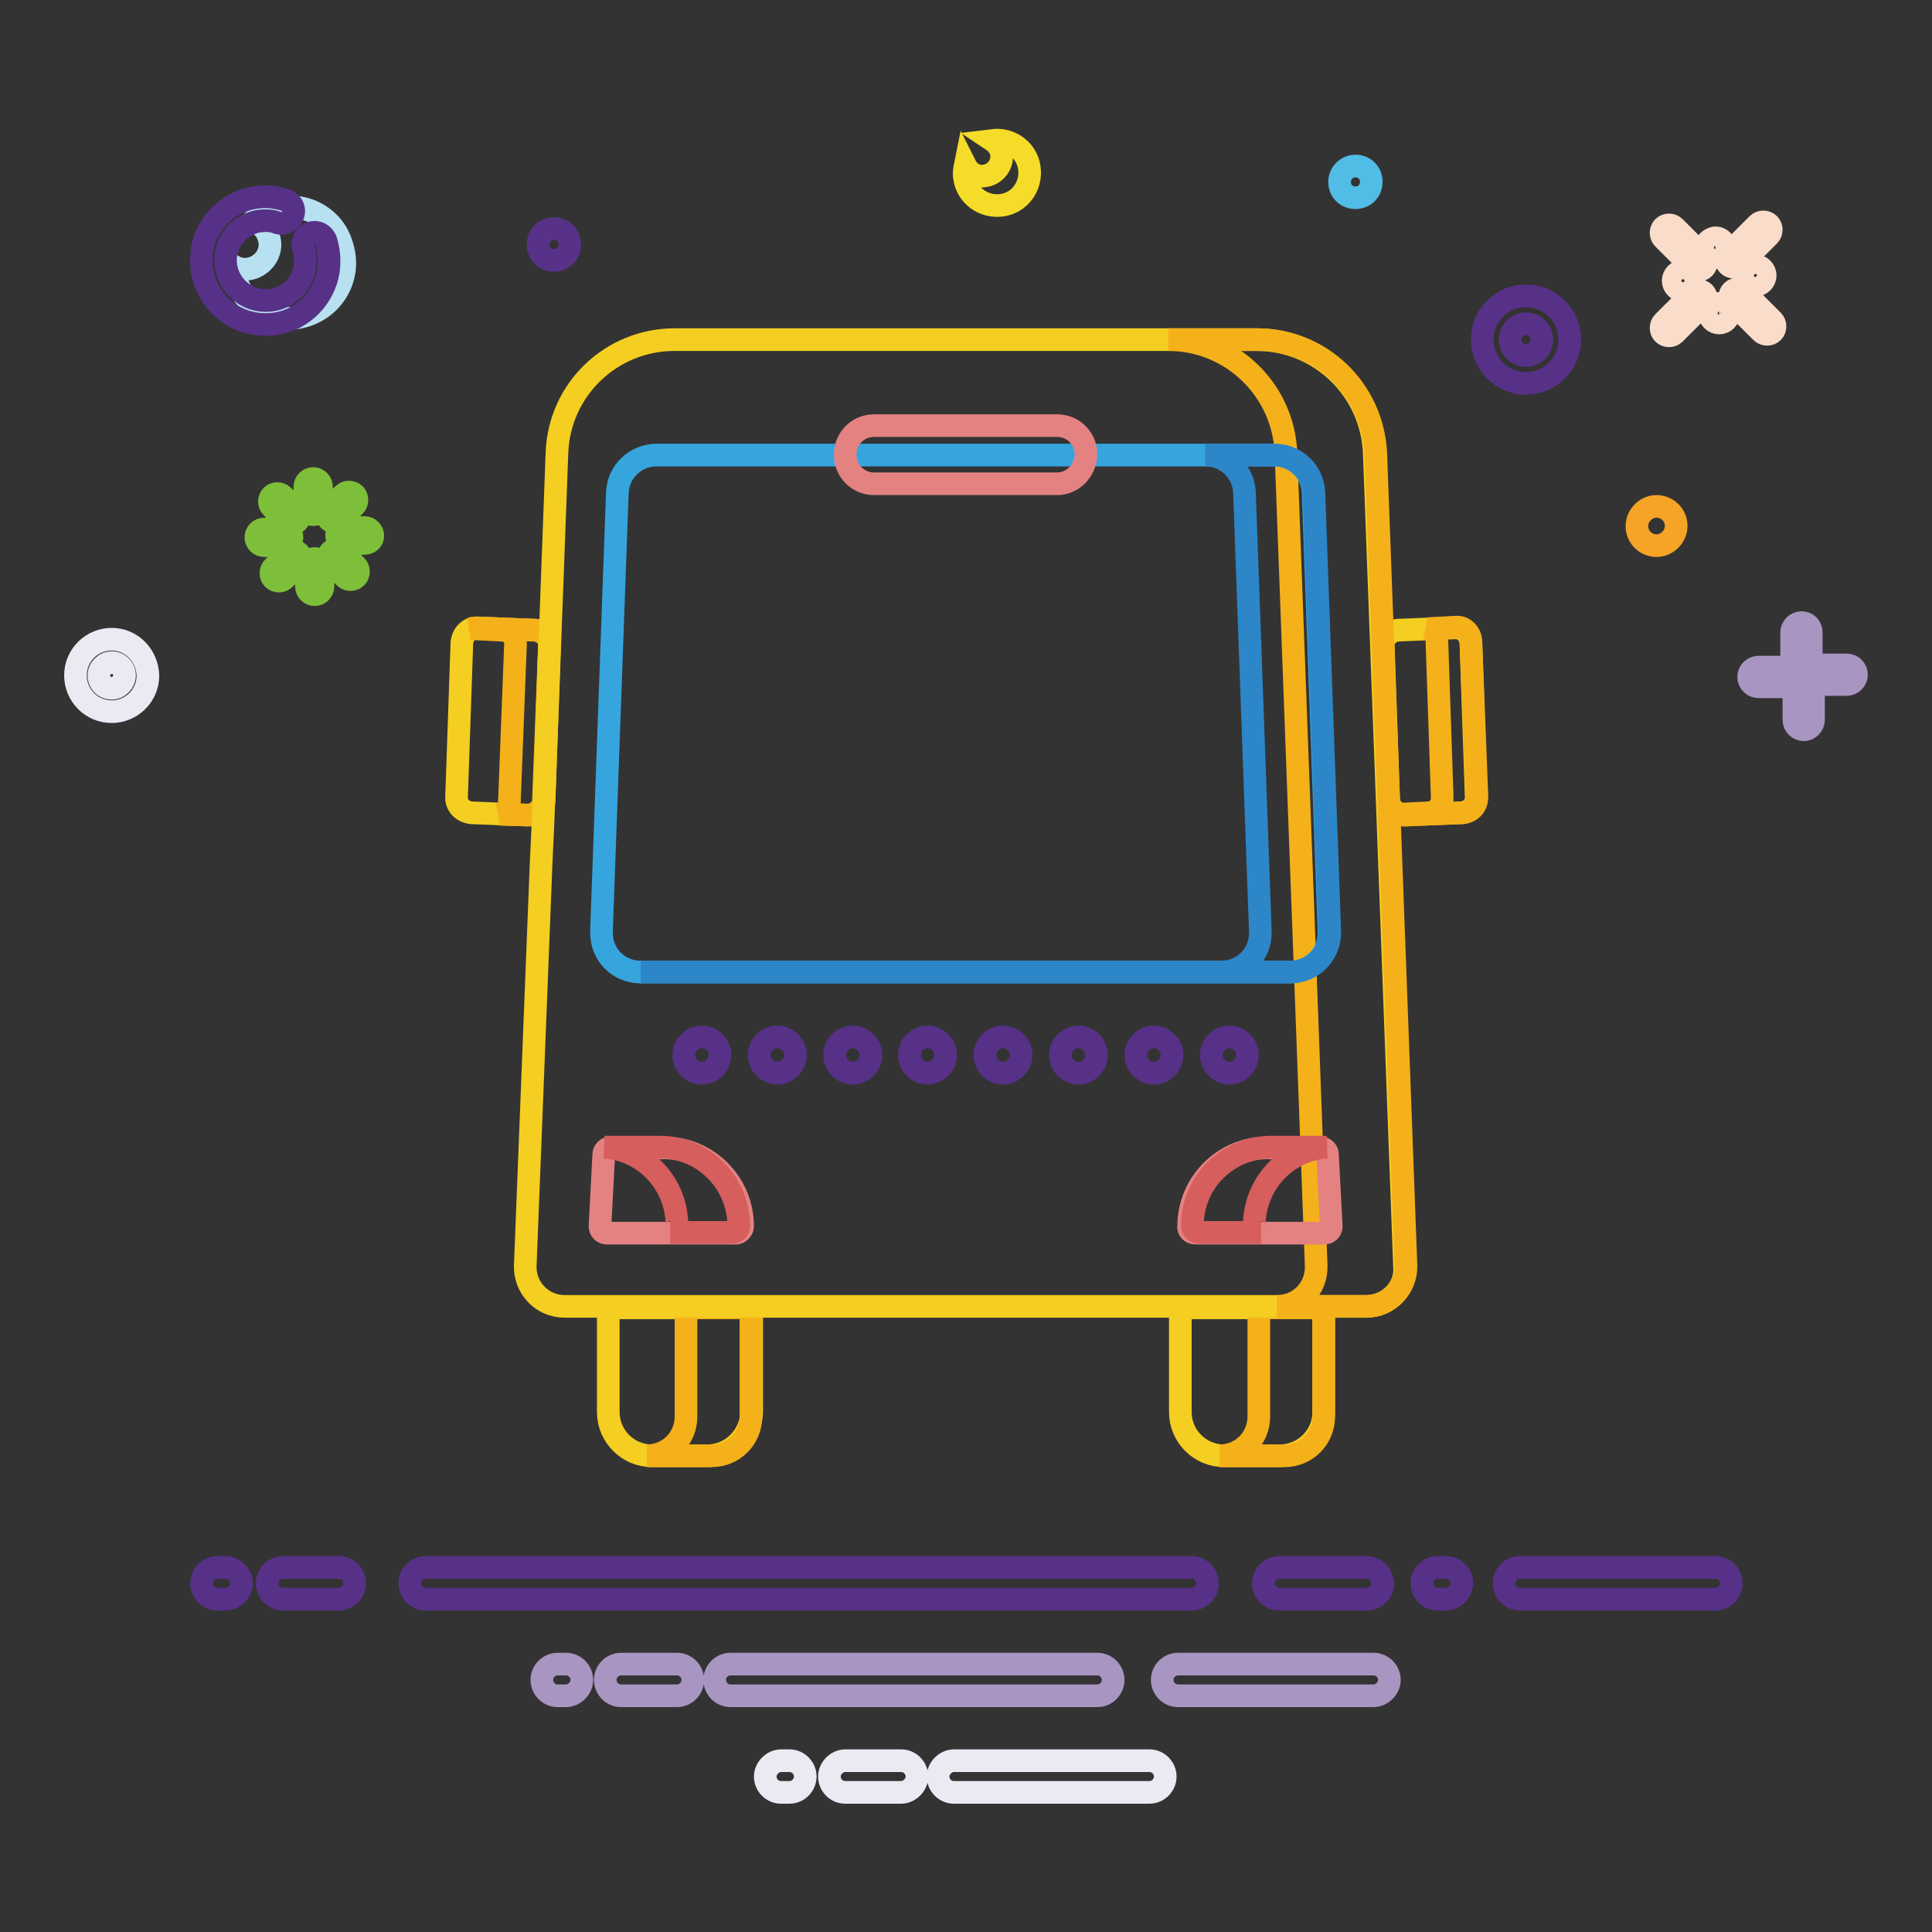 <?xml version="1.0" encoding="utf-8"?>
<!-- Svg Vector Icons : http://www.onlinewebfonts.com/icon -->
<!DOCTYPE svg PUBLIC "-//W3C//DTD SVG 1.1//EN" "http://www.w3.org/Graphics/SVG/1.1/DTD/svg11.dtd">
<svg version="1.1" xmlns="http://www.w3.org/2000/svg" xmlns:xlink="http://www.w3.org/1999/xlink" x="0px" y="0px" viewBox="0 0 256 256" enable-background="new 0 0 256 256" xml:space="preserve">
<rect x="0" y="0" width="256" height="256" fill="#333333" stroke="none"/>
<g> <path stroke-width="3" fill-opacity="0" stroke="#f4ce21"  d="M169.5,192.9h-7.3c-3.2,0-5.8-2.6-5.8-5.8v-13.8h19v13.8C175.4,190.3,172.8,192.9,169.5,192.9z"/> <path stroke-width="3" fill-opacity="0" stroke="#f5b11a"  d="M166.8,173.3v14.4c0,2.9-2.3,5.2-5.2,5.2h8.6c2.9,0,5.2-2.3,5.2-5.2v-14.4H166.8L166.8,173.3z"/> <path stroke-width="3" fill-opacity="0" stroke="#f4ce21"  d="M93.7,192.9h-7.3c-3.2,0-5.8-2.6-5.8-5.8v-13.8h19v13.8C99.5,190.3,96.9,192.9,93.7,192.9z"/> <path stroke-width="3" fill-opacity="0" stroke="#f5b11a"  d="M90.9,173.3v14.4c0,2.9-2.3,5.2-5.2,5.2h8.6c2.9,0,5.2-2.3,5.2-5.2v-14.4H90.9z"/> <path stroke-width="3" fill-opacity="0" stroke="#f4ce21"  d="M186.2,108l7.4-0.3c1.2-0.1,2.1-1,2-2.2l-0.7-20.3c-0.1-1.2-1-2.1-2.2-2l-7.4,0.3c-1.2,0.1-2.1,1-2,2.2 l0.7,20.3C184.1,107.1,185.1,108,186.2,108z"/> <path stroke-width="3" fill-opacity="0" stroke="#f5b11a"  d="M193.8,107.7L186,108c-0.3,0-0.5,0-0.8-0.1l4.1-0.2c1.1-0.1,1.8-0.9,1.8-2L190.4,85c0-0.8-0.5-1.4-1.2-1.7 l3.7-0.2c1.1-0.1,1.9,0.8,2,1.8l0.8,20.7C195.7,106.8,194.9,107.6,193.8,107.7z"/> <path stroke-width="3" fill-opacity="0" stroke="#f4ce21"  d="M69.9,108l-7.4-0.3c-1.2-0.1-2.1-1-2-2.2l0.7-20.3c0.1-1.2,1-2.1,2.2-2l7.4,0.3c1.2,0.1,2.1,1,2,2.2 L72.1,106C72,107.1,71,108,69.9,108z"/> <path stroke-width="3" fill-opacity="0" stroke="#f5b11a"  d="M71,83.5l-7.8-0.3c-0.3,0-0.5,0-0.8,0.1l4.1,0.2c1.1,0,1.9,0.9,1.8,2l-0.8,20.7c0,0.8-0.5,1.4-1.2,1.7 l3.7,0.1c1.1,0,1.9-0.8,2-1.8l0.8-20.7C72.9,84.4,72.1,83.5,71,83.5z"/> <path stroke-width="3" fill-opacity="0" stroke="#f4ce21"  d="M181.1,173.1H74.8c-3,0-5.3-2.5-5.2-5.4l2.1-53.3l0.2-4.2l0.3-7.3L73.8,60c0.3-8.4,7.2-15,15.6-15h77.1 c8.4,0,15.3,6.7,15.6,15.1l4,107.6C186.4,170.6,184,173.1,181.1,173.1L181.1,173.1z"/> <path stroke-width="3" fill-opacity="0" stroke="#f5b11a"  d="M186.3,167.7l-4-107.6C181.9,51.6,175,45,166.6,45h-11.8c8.4,0,15.3,6.7,15.6,15.1l4,107.6 c0.1,3-2.2,5.4-5.2,5.4h11.8C184,173.1,186.4,170.6,186.3,167.7z"/> <path stroke-width="3" fill-opacity="0" stroke="#36a5de"  d="M79.7,123.4l2.1-58.1c0.1-2.8,2.4-5,5.2-5h81.8c2.8,0,5.1,2.2,5.2,5l2.1,58.1c0.1,3-2.2,5.4-5.2,5.4H84.9 C81.9,128.8,79.6,126.4,79.7,123.4z"/> <path stroke-width="3" fill-opacity="0" stroke="#2c86c8"  d="M176.2,123.4l-2.1-58.1c-0.1-2.8-2.4-5-5.2-5h-9.2c2.8,0,5.1,2.2,5.2,5l2.1,58.1c0.1,3-2.2,5.4-5.2,5.4 H84.9H171C173.9,128.8,176.3,126.4,176.2,123.4L176.2,123.4z"/> <path stroke-width="3" fill-opacity="0" stroke="#a995c1"  d="M145.4,224.7H96.8c-1.2,0-2.1-1-2.1-2.1c0-1.2,1-2.1,2.1-2.1h48.6c1.2,0,2.1,1,2.1,2.1 C147.5,223.7,146.6,224.7,145.4,224.7z M89.7,224.7h-7.4c-1.2,0-2.1-1-2.1-2.1c0-1.2,1-2.1,2.1-2.1h7.4c1.2,0,2.1,1,2.1,2.1 C91.8,223.7,90.9,224.7,89.7,224.7z M182,224.7h-25.9c-1.2,0-2.1-1-2.1-2.1c0-1.2,1-2.1,2.1-2.1H182c1.2,0,2.1,1,2.1,2.1 C184.1,223.7,183.1,224.7,182,224.7z M75,224.7h-1.1c-1.2,0-2.1-1-2.1-2.1c0-1.2,1-2.1,2.1-2.1H75c1.2,0,2.1,1,2.1,2.1 C77.1,223.7,76.1,224.7,75,224.7z"/> <path stroke-width="3" fill-opacity="0" stroke="#ede9f3"  d="M119.4,237.5H112c-1.2,0-2.1-1-2.1-2.1s1-2.1,2.1-2.1h7.4c1.2,0,2.1,1,2.1,2.1S120.5,237.5,119.4,237.5z  M152.3,237.5h-25.9c-1.2,0-2.1-1-2.1-2.1s1-2.1,2.1-2.1h25.9c1.2,0,2.1,1,2.1,2.1S153.5,237.5,152.3,237.5z M104.6,237.5h-1.1 c-1.2,0-2.1-1-2.1-2.1s1-2.1,2.1-2.1h1.1c1.2,0,2.1,1,2.1,2.1S105.8,237.5,104.6,237.5z"/> <path stroke-width="3" fill-opacity="0" stroke="#b7e1f1"  d="M36.1,27.8c-1,0.3-1.9,0.8-2.6,1.5c1,0.3,1.8,1.1,2.1,2.1c0.6,1.7-0.4,3.5-2.1,4.1 c-0.9,0.3-1.8,0.2-2.5-0.2c0,0.6,0.2,1.2,0.3,1.8c1.3,3.9,5.4,6,9.3,4.7c3.9-1.3,6-5.4,4.7-9.3C44.2,28.6,40,26.5,36.1,27.8z"/> <path stroke-width="3" fill-opacity="0" stroke="#573188"  d="M40.2,32.9c0.3,0.7,0.3,1.6,0.2,2.4c-0.3,2.4-2.3,4.3-4.7,4.5c-3.3,0.3-6.1-2.5-5.8-5.8 c0.2-2.4,2.1-4.3,4.4-4.7c0.8-0.1,1.7-0.1,2.4,0.2c0.6,0.2,1.1,0.1,1.6-0.3l0.1-0.1c0.9-0.8,0.6-2.2-0.6-2.6 c-1-0.3-2.1-0.5-3.3-0.4c-4.2,0.3-7.6,3.7-7.8,7.9c-0.3,5.4,4.3,9.7,9.8,8.9c3.6-0.5,6.4-3.4,7-6.9c0.2-1.4,0.1-2.8-0.3-4.1 c-0.4-1.1-1.7-1.5-2.6-0.7C40.2,31.6,40,32.3,40.2,32.9z"/> <path stroke-width="3" fill-opacity="0" stroke="#51bce6"  d="M177.5,24.1c0,1.2,0.9,2.1,2.1,2.1c1.2,0,2.1-0.9,2.1-2.1c0-1.2-0.9-2.1-2.1-2.1 C178.4,22,177.5,23,177.5,24.1z"/> <path stroke-width="3" fill-opacity="0" stroke="#573288"  d="M71.3,32.4c0,1.2,0.9,2.1,2.1,2.1s2.1-0.9,2.1-2.1s-0.9-2.1-2.1-2.1S71.3,31.2,71.3,32.4z"/> <path stroke-width="3" fill-opacity="0" stroke="#f5a426"  d="M216.9,69.7c0,1.5,1.2,2.6,2.6,2.6s2.6-1.2,2.6-2.6c0-1.5-1.2-2.6-2.6-2.6S216.9,68.3,216.9,69.7z"/> <path stroke-width="3" fill-opacity="0" stroke="#f4dc28"  d="M131.5,18.6L131.5,18.6c0.6,0.4,1.1,1,1.2,1.8c0.2,1.4-0.8,2.7-2.2,2.9c-1.1,0.2-2.1-0.4-2.6-1.4 c-0.1,0.5-0.2,1.1-0.1,1.6c0.3,2.4,2.5,4,4.9,3.7c2.4-0.3,4-2.5,3.7-4.9C136.1,19.9,133.9,18.3,131.5,18.6z"/> <path stroke-width="3" fill-opacity="0" stroke="#573188"  d="M202.2,39.2c-3.2,0-5.8,2.6-5.8,5.8c0,3.2,2.6,5.8,5.8,5.8s5.8-2.6,5.8-5.8C208,41.8,205.4,39.2,202.2,39.2 z M202.2,47.1c-1.2,0-2.1-1-2.1-2.1c0-1.2,1-2.1,2.1-2.1c1.2,0,2.1,1,2.1,2.1C204.3,46.2,203.3,47.1,202.2,47.1z"/> <path stroke-width="3" fill-opacity="0" stroke="#ede9f3"  d="M14.8,84.7c-2.6,0-4.8,2.1-4.8,4.8c0,2.6,2.1,4.8,4.8,4.8c2.6,0,4.8-2.1,4.8-4.8 C19.5,86.8,17.4,84.7,14.8,84.7z M14.8,91.2c-1,0-1.7-0.8-1.7-1.7s0.8-1.7,1.7-1.7c1,0,1.7,0.8,1.7,1.7S15.7,91.2,14.8,91.2z"/> <path stroke-width="3" fill-opacity="0" stroke="#a995c1"  d="M233,88.4h3.7c0.7,0,1.3,0.6,1.3,1.3c0,0.7-0.6,1.3-1.3,1.3H233c-0.7,0-1.3-0.6-1.3-1.3 C231.7,89,232.3,88.4,233,88.4z M237.7,95.4v-3.7c0-0.7,0.6-1.3,1.3-1.3c0.7,0,1.3,0.6,1.3,1.3v3.7c0,0.7-0.6,1.3-1.3,1.3 C238.3,96.7,237.7,96.1,237.7,95.4z M244.7,90.7H241c-0.7,0-1.3-0.6-1.3-1.3c0-0.7,0.6-1.3,1.3-1.3h3.7c0.7,0,1.3,0.6,1.3,1.3 C246,90.1,245.4,90.7,244.7,90.7z M240,83.8v3.7c0,0.7-0.6,1.3-1.3,1.3s-1.3-0.6-1.3-1.3v-3.7c0-0.7,0.6-1.3,1.3-1.3 S240,83,240,83.8z"/> <path stroke-width="3" fill-opacity="0" stroke="#fadccb"  d="M221.7,37.2c0,0.7,0.6,1.3,1.3,1.3c0.7,0,1.3-0.6,1.3-1.3c0,0,0,0,0,0c0-0.7-0.6-1.3-1.3-1.3 C222.3,35.9,221.7,36.5,221.7,37.2C221.7,37.2,221.7,37.2,221.7,37.2z"/> <path stroke-width="3" fill-opacity="0" stroke="#fadccb"  d="M231.3,36.5c0,0.7,0.6,1.3,1.3,1.3c0.7,0,1.3-0.6,1.3-1.3c0,0,0,0,0,0c0-0.7-0.6-1.3-1.3-1.3 C231.8,35.2,231.3,35.8,231.3,36.5C231.3,36.5,231.3,36.5,231.3,36.5z"/> <path stroke-width="3" fill-opacity="0" stroke="#fadccb"  d="M226,32.8c0,0.7,0.6,1.3,1.3,1.3s1.3-0.6,1.3-1.3c0,0,0,0,0,0c0-0.7-0.6-1.3-1.3-1.3 C226.6,31.6,226,32.1,226,32.8C226,32.8,226,32.8,226,32.8z"/> <path stroke-width="3" fill-opacity="0" stroke="#fadccb"  d="M226.5,41.5c0,0.7,0.6,1.3,1.3,1.3c0.7,0,1.3-0.6,1.3-1.3c0,0,0,0,0,0c0-0.7-0.6-1.3-1.3-1.3 C227,40.3,226.5,40.8,226.5,41.5C226.5,41.5,226.5,41.5,226.5,41.5z"/> <path stroke-width="3" fill-opacity="0" stroke="#fadccb"  d="M221.9,30.1l3.9,3.9c0.4,0.4,0.4,1.1,0,1.5s-1.1,0.4-1.5,0l-3.9-3.9c-0.4-0.4-0.4-1.1,0-1.5 C220.8,29.7,221.5,29.7,221.9,30.1z M220.4,42.7l3.9-3.9c0.4-0.4,1.1-0.4,1.5,0c0.4,0.4,0.4,1.1,0,1.5l-3.9,3.9 c-0.4,0.4-1.1,0.4-1.5,0C220,43.8,220,43.1,220.4,42.7z M233.4,44l-3.9-3.9c-0.4-0.4-0.4-1.1,0-1.5s1.1-0.4,1.5,0l3.9,3.9 c0.4,0.4,0.4,1.1,0,1.5C234.5,44.4,233.8,44.4,233.4,44z M234.4,31.2l-3.9,3.9c-0.4,0.4-1.1,0.4-1.5,0c-0.4-0.4-0.4-1.1,0-1.5 l3.9-3.9c0.4-0.4,1.1-0.4,1.5,0C234.8,30.1,234.8,30.8,234.4,31.2z"/> <path stroke-width="3" fill-opacity="0" stroke="#7ebf3a"  d="M37.9,69.1l-1.9-1.9c-0.4-0.4-0.4-1.1,0-1.5c0.4-0.4,1.1-0.4,1.5,0l1.9,1.9c0.4,0.4,0.4,1.1,0,1.5 C39,69.5,38.3,69.5,37.9,69.1z M37.6,72.3h-2.6c-0.6,0-1.1-0.5-1.1-1.1c0-0.6,0.5-1.1,1.1-1.1h2.6c0.6,0,1.1,0.5,1.1,1.1 C38.6,71.8,38.2,72.3,37.6,72.3z M39.6,74.8l-1.9,1.9c-0.4,0.4-1.1,0.4-1.5,0c-0.4-0.4-0.4-1.1,0-1.5l1.9-1.9 c0.4-0.4,1.1-0.4,1.5,0C40,73.7,40,74.4,39.6,74.8z M42.8,75.1v2.6c0,0.6-0.5,1.1-1.1,1.1c-0.6,0-1.1-0.5-1.1-1.1v-2.6 c0-0.6,0.5-1.1,1.1-1.1C42.3,74.1,42.8,74.5,42.8,75.1z M45.3,73.1l1.9,1.9c0.4,0.4,0.4,1.1,0,1.5s-1.1,0.4-1.5,0l-1.9-1.9 c-0.4-0.4-0.4-1.1,0-1.5S44.9,72.7,45.3,73.1z M45.7,69.9h2.6c0.6,0,1.1,0.5,1.1,1.1S48.9,72,48.3,72h-2.6c-0.6,0-1.1-0.5-1.1-1.1 S45.1,69.9,45.7,69.9z M43.6,67.4l1.9-1.9c0.4-0.4,1.1-0.4,1.5,0c0.4,0.4,0.4,1.1,0,1.5l-1.9,1.9c-0.4,0.4-1.1,0.4-1.5,0 C43.2,68.5,43.2,67.8,43.6,67.4z M40.4,67.1v-2.6c0-0.6,0.5-1.1,1.1-1.1s1.1,0.5,1.1,1.1v2.6c0,0.6-0.5,1.1-1.1,1.1 S40.4,67.6,40.4,67.1z"/> <path stroke-width="3" fill-opacity="0" stroke="#573188"  d="M90.6,139.8c0,1.3,1.1,2.4,2.4,2.4c1.3,0,2.4-1.1,2.4-2.4c0-1.3-1.1-2.4-2.4-2.4 C91.7,137.4,90.6,138.5,90.6,139.8z"/> <path stroke-width="3" fill-opacity="0" stroke="#573188"  d="M100.6,139.8c0,1.3,1.1,2.4,2.4,2.4s2.4-1.1,2.4-2.4c0-1.3-1.1-2.4-2.4-2.4S100.6,138.5,100.6,139.8z"/> <path stroke-width="3" fill-opacity="0" stroke="#573188"  d="M110.6,139.8c0,1.3,1.1,2.4,2.4,2.4c1.3,0,2.4-1.1,2.4-2.4c0-1.3-1.1-2.4-2.4-2.4 C111.6,137.4,110.6,138.5,110.6,139.8z"/> <path stroke-width="3" fill-opacity="0" stroke="#573188"  d="M120.5,139.8c0,1.3,1.1,2.4,2.4,2.4c1.3,0,2.4-1.1,2.4-2.4c0-1.3-1.1-2.4-2.4-2.4 C121.6,137.4,120.5,138.5,120.5,139.8z"/> <path stroke-width="3" fill-opacity="0" stroke="#573188"  d="M130.5,139.8c0,1.3,1.1,2.4,2.4,2.4c1.3,0,2.4-1.1,2.4-2.4c0-1.3-1.1-2.4-2.4-2.4 C131.6,137.4,130.5,138.5,130.5,139.8z"/> <path stroke-width="3" fill-opacity="0" stroke="#573188"  d="M140.5,139.8c0,1.3,1.1,2.4,2.4,2.4s2.4-1.1,2.4-2.4c0-1.3-1.1-2.4-2.4-2.4S140.5,138.5,140.5,139.8z"/> <path stroke-width="3" fill-opacity="0" stroke="#573188"  d="M150.5,139.8c0,1.3,1.1,2.4,2.4,2.4c1.3,0,2.4-1.1,2.4-2.4c0-1.3-1.1-2.4-2.4-2.4 C151.6,137.4,150.5,138.5,150.5,139.8z"/> <path stroke-width="3" fill-opacity="0" stroke="#573188"  d="M160.5,139.8c0,1.3,1.1,2.4,2.4,2.4s2.4-1.1,2.4-2.4c0-1.3-1.1-2.4-2.4-2.4S160.5,138.5,160.5,139.8z"/> <path stroke-width="3" fill-opacity="0" stroke="#e48282"  d="M97.5,163.4H80.4c-0.5,0-0.9-0.4-0.9-0.9l0.5-9.5c0-0.5,0.4-0.9,0.9-0.9H88c5.8,0,10.4,4.7,10.4,10.4 C98.4,162.9,98,163.4,97.5,163.4z"/> <path stroke-width="3" fill-opacity="0" stroke="#d65e5d"  d="M87.4,152h-7.1c-0.1,0-0.2,0-0.2,0c5.4,0.4,9.6,4.9,9.6,10.4c0,0.5-0.4,0.9-0.9,0.9h8.2 c0.5,0,0.9-0.4,0.9-0.9C97.8,156.6,93.2,152,87.4,152z"/> <path stroke-width="3" fill-opacity="0" stroke="#e48282"  d="M158.4,163.4h17.1c0.5,0,0.9-0.4,0.9-0.9l-0.5-9.5c0-0.5-0.4-0.9-0.9-0.9h-7.1c-5.8,0-10.4,4.7-10.4,10.4 C157.4,162.9,157.8,163.4,158.4,163.4z"/> <path stroke-width="3" fill-opacity="0" stroke="#d65e5d"  d="M168.5,152h7.1c0.1,0,0.2,0,0.2,0c-5.4,0.4-9.6,4.9-9.6,10.4c0,0.5,0.4,0.9,0.9,0.9h-8.2 c-0.5,0-0.9-0.4-0.9-0.9C158,156.6,162.7,152,168.5,152z"/> <path stroke-width="3" fill-opacity="0" stroke="#e48282"  d="M140.1,64.1h-24.3c-2.1,0-3.8-1.7-3.8-3.8v-0.1c0-2.1,1.7-3.8,3.8-3.8h24.3c2.1,0,3.8,1.7,3.8,3.8v0.1 C143.8,62.4,142.1,64.1,140.1,64.1z"/> <path stroke-width="3" fill-opacity="0" stroke="#573188"  d="M157.9,211.9H56.4c-1.2,0-2.1-1-2.1-2.1c0-1.2,1-2.1,2.1-2.1h101.5c1.2,0,2.1,1,2.1,2.1 C160,210.9,159.1,211.9,157.9,211.9z M44.9,211.9h-7.4c-1.2,0-2.1-1-2.1-2.1c0-1.2,1-2.1,2.1-2.1h7.4c1.2,0,2.1,1,2.1,2.1 C47,210.9,46,211.9,44.9,211.9z M227.3,211.9h-25.9c-1.2,0-2.1-1-2.1-2.1c0-1.2,1-2.1,2.1-2.1h25.9c1.2,0,2.1,1,2.1,2.1 C229.4,210.9,228.5,211.9,227.3,211.9z M181.1,211.9h-11.6c-1.2,0-2.1-1-2.1-2.1c0-1.2,1-2.1,2.1-2.1h11.6c1.2,0,2.1,1,2.1,2.1 C183.3,210.9,182.3,211.9,181.1,211.9z M29.9,211.9h-1.1c-1.2,0-2.1-1-2.1-2.1c0-1.2,1-2.1,2.1-2.1h1.1c1.2,0,2.1,1,2.1,2.1 C32,210.9,31,211.9,29.9,211.9z M191.6,211.9h-1.1c-1.2,0-2.1-1-2.1-2.1c0-1.2,1-2.1,2.1-2.1h1.1c1.2,0,2.1,1,2.1,2.1 C193.7,210.9,192.7,211.9,191.6,211.9z"/></g>
</svg>